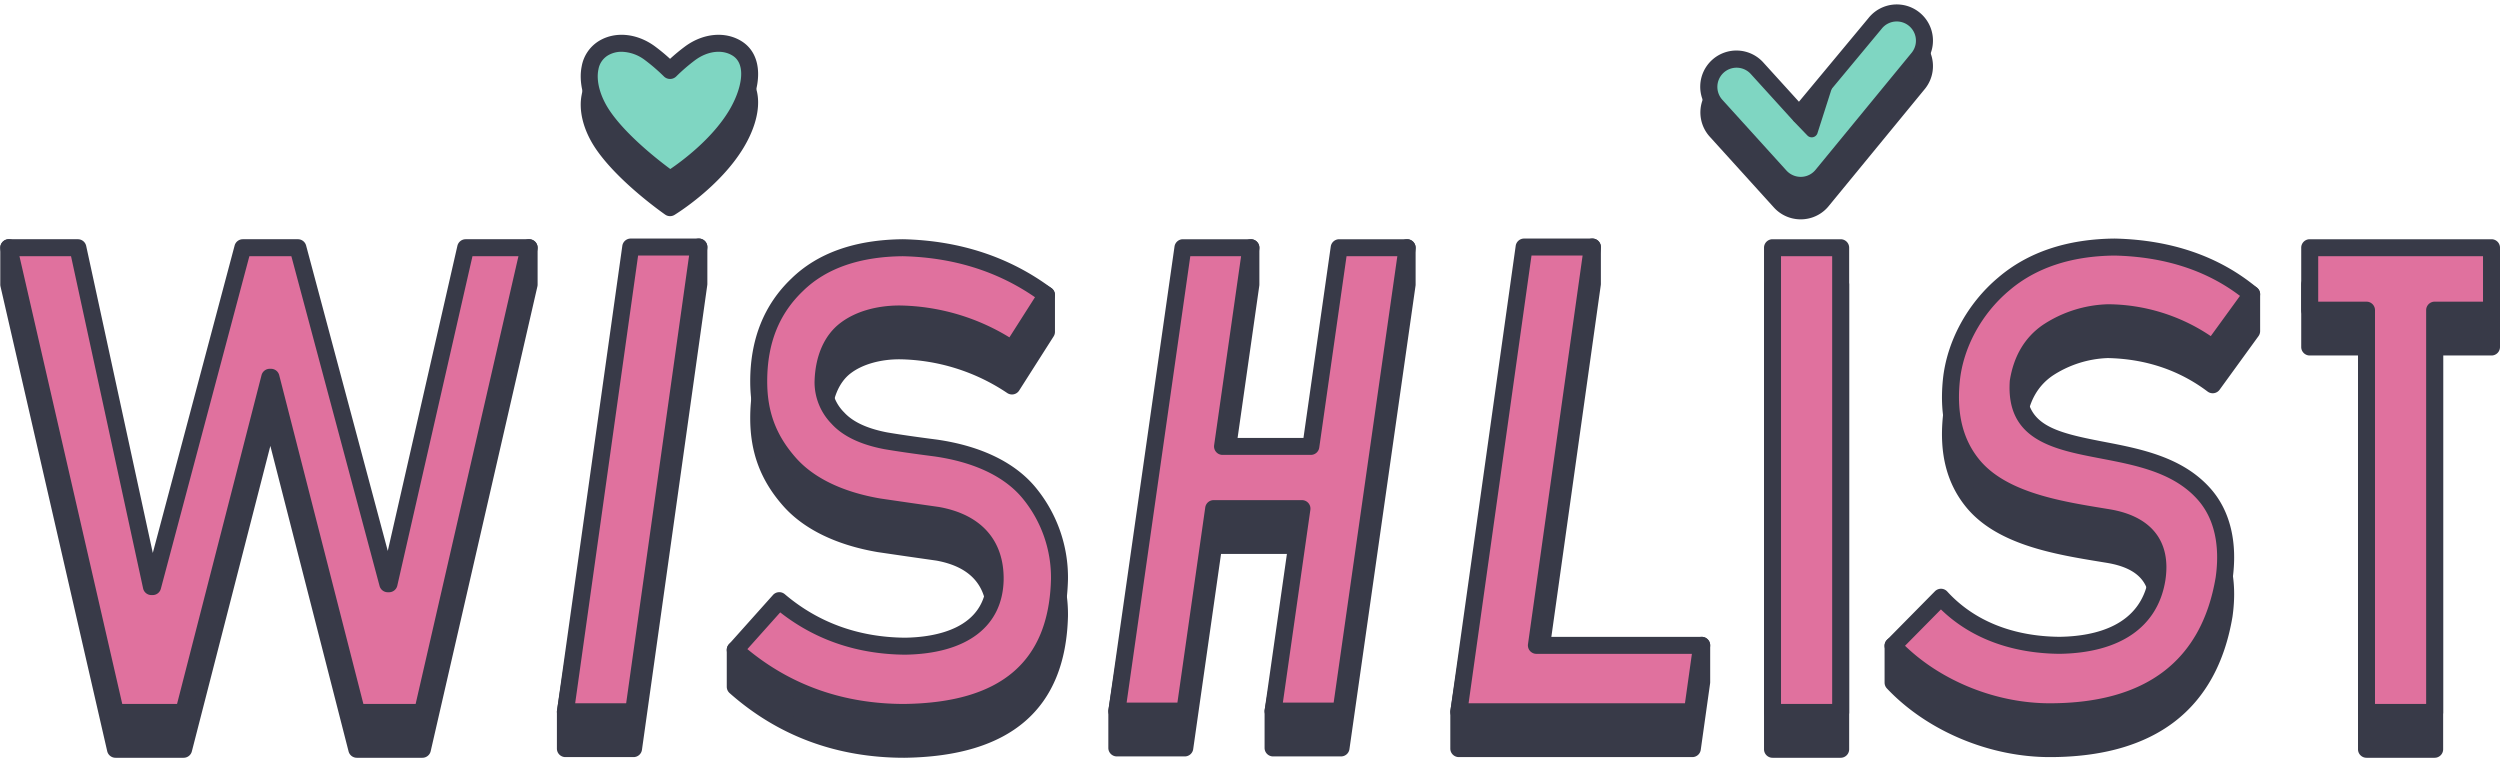 <?xml version="1.0" encoding="UTF-8"?><svg xmlns="http://www.w3.org/2000/svg" xmlns:xlink="http://www.w3.org/1999/xlink" height="267.5" preserveAspectRatio="xMidYMid meet" version="1.0" viewBox="-0.1 -1.6 882.6 267.5" width="882.6" zoomAndPan="magnify"><g fill="#383a48" id="change1_11"><path d="m236.458 71.713s15.3-9.333 23.347-22.657c5.419-8.973 6.986-19.264.438-23.48-5.006-3.223-11.577-2.122-16.656 1.594a67.406 67.406 0 0 0 -7.129 6.142 67.527 67.527 0 0 0 -7.129-6.142c-5.079-3.716-11.65-4.817-16.656-1.594-6.548 4.216-6.089 14.506-.075 23.48 7.626 11.379 23.86 22.657 23.86 22.657z"/><path d="m236.458 74.713a2.992 2.992 0 0 1 -1.711-.537c-.683-.473-16.79-11.735-24.641-23.45-4.253-6.346-6.011-13.275-4.824-19.01a13.181 13.181 0 0 1 5.767-8.662c5.73-3.69 13.6-3.024 20.051 1.7a66.067 66.067 0 0 1 5.358 4.423 66.035 66.035 0 0 1 5.357-4.423c6.451-4.72 14.321-5.385 20.052-1.7 7.384 4.755 7.588 15.827.506 27.553-8.33 13.793-23.7 23.27-24.352 23.667a3 3 0 0 1 -1.563.439zm-17.1-48.031a9.25 9.25 0 0 0 -5.058 1.418 7.218 7.218 0 0 0 -3.139 4.833c-.851 4.107.619 9.51 3.932 14.454 5.836 8.707 17.228 17.561 21.453 20.685 4.061-2.758 14.645-10.55 20.694-20.566 4.251-7.038 6.5-16.113 1.382-19.406-3.626-2.334-8.83-1.749-13.261 1.492a64.96 64.96 0 0 0 -6.767 5.831 3.092 3.092 0 0 1 -4.266 0 64.908 64.908 0 0 0 -6.768-5.831 14.118 14.118 0 0 0 -8.207-2.91z"/><path d="m636.88 72.758c-.306.04-.614.065-.926.076a9.775 9.775 0 0 1 -7.6-3.22l-22.636-24.984a9.779 9.779 0 0 1 14.517-13.106l14.855 16.363 26.716-32.132a9.778 9.778 0 0 1 15.404 12.045l-.015.02-33.885 41.28a9.777 9.777 0 0 1 -6.43 3.658z"/><path d="m635.611 75.84a12.751 12.751 0 0 1 -9.48-4.215l-22.631-24.98a12.779 12.779 0 1 1 18.967-17.131l12.529 13.8 24.504-29.477a12.778 12.778 0 0 1 20.074 15.816l-33.945 41.347a12.667 12.667 0 0 1 -8.361 4.733q-.6.078-1.21.1c-.149.005-.298.007-.447.007zm-22.642-44.54a6.78 6.78 0 0 0 -5.024 11.322l22.636 24.978a6.782 6.782 0 0 0 5.27 2.236c.215-.008.428-.025.639-.053a6.741 6.741 0 0 0 4.458-2.538l33.928-41.325a6.779 6.779 0 0 0 -1.191-9.479 6.787 6.787 0 0 0 -9.517 1.162l-26.768 32.202a3 3 0 0 1 -4.528.1l-14.858-16.364a6.743 6.743 0 0 0 -4.691-2.234c-.118-.007-.237-.007-.354-.007z"/><path d="m3 98.859v-13l24.394 13 25.956 119.632h.436l31.843-119.632h19.439l31.732 118.632h.436l27.064-118.632 22.394-13v13l-37.668 164.064h-23.162l-30.297-118.323h-.437l-30.406 118.323h-24.053z"/><path d="m149.026 265.923h-23.162a3 3 0 0 1 -2.906-2.256l-27.614-107.844-27.715 107.847a3 3 0 0 1 -2.905 2.253h-24.053a3 3 0 0 1 -2.924-2.329l-37.671-164.064a2.97 2.97 0 0 1 -.076-.671v-13a3 3 0 0 1 4.411-2.647l24.394 13a3 3 0 0 1 1.521 2.011l23.517 108.391 28.887-108.526a3 3 0 0 1 2.9-2.229h19.438a3 3 0 0 1 2.9 2.225l28.832 107.816 24.578-107.708a3 3 0 0 1 1.419-1.927l22.393-13a3 3 0 0 1 4.507 2.594v13a3.028 3.028 0 0 1 -.076.671l-37.671 164.064a3 3 0 0 1 -2.924 2.329zm-20.833-6h18.444l37.06-161.4v-7.455l-16.759 9.73-26.778 117.361a3 3 0 0 1 -2.925 2.332h-.435a3 3 0 0 1 -2.9-2.224l-31.136-116.408h-14.828l-31.251 117.4a3 3 0 0 1 -2.9 2.228h-.435a3 3 0 0 1 -2.932-2.363l-25.661-118.271-18.757-9.996v7.662l37.06 161.4h19.34l29.828-116.07a3 3 0 0 1 2.902-2.249h.436a3 3 0 0 1 2.907 2.256z"/><path d="m459.543 190.966h-31.171l-10.195 71.482h-23.99v-13l23.333-150.588 23.99-13v13l-10 70.137h31.17l10-70.137 23.99-13v13l-23.333 163.588h-23.99v-13z"/><path d="m473.337 265.448h-23.99a3 3 0 0 1 -3-3v-13a2.961 2.961 0 0 1 .045-.515l9.582-54.967h-25l-9.828 68.906a3 3 0 0 1 -2.97 2.576h-23.99a3 3 0 0 1 -3-3v-13a3.087 3.087 0 0 1 .035-.46l23.334-150.588a3 3 0 0 1 1.535-2.179l23.991-13a3 3 0 0 1 4.429 2.638v13a3.012 3.012 0 0 1 -.03.424l-9.516 66.717h25.11l9.636-67.561a3 3 0 0 1 1.541-2.214l23.989-13a3 3 0 0 1 4.429 2.638v13a3.012 3.012 0 0 1 -.03.424l-23.332 163.585a3 3 0 0 1 -2.97 2.576zm-20.99-6h18.387l22.935-160.8v-7.748l-18.232 9.881-9.791 68.643a3 3 0 0 1 -2.97 2.576h-31.17a3 3 0 0 1 -2.97-3.424l9.974-69.926v-7.75l-18.254 9.892-23.069 148.89v9.769h18.387l9.829-68.9a3 3 0 0 1 2.97-2.577h31.17a3 3 0 0 1 2.955 3.516l-10.151 58.226z"/><path d="m685.141 222.253c10.037 11 24.7 16.819 41.852 16.967 20.36-.294 32.014-8.672 34.4-23.372 1.864-12.038-3.856-19.511-17.281-21.715-16.636-2.733-37.4-5.712-47.906-18.769-6.388-7.942-8.566-17.734-7.411-29.541 1.252-12.806 8.17-25.485 18.473-34.125q15.011-12.855 39.254-13.076c16.394.374 36.583-4.036 48.3 3.671v13l-13.75 18.94q-15.888-11.978-36.961-12.423a40.972 40.972 0 0 0 -21.357 6.806q-8.456 5.876-10.329 17.507c-2.15 32.378 44.37 15.959 65.53 39.61 6.9 7.717 8.764 18.524 7.131 29.972-5.189 30.877-25.707 46.98-61.56 46.98-18.718 0-40.556-7.692-55.289-23.3v-13z"/><path d="m723.521 265.686c-21.335 0-43.356-9.288-57.471-24.241a3 3 0 0 1 -.818-2.059v-13a3 3 0 0 1 2.288-2.914l16.909-4.132a3 3 0 0 1 2.928.892c9.418 10.317 23.133 15.846 39.663 15.989 12.778-.185 28.669-3.954 31.41-20.852 1.631-10.534-3.073-16.348-14.806-18.275l-1.765-.289c-16.547-2.7-37.141-6.066-47.993-19.56-6.7-8.326-9.332-18.7-8.059-31.713 1.318-13.473 8.62-26.981 19.532-36.132 10.486-8.981 24.341-13.623 41.154-13.777 4.6.1 9.559-.173 14.355-.441 12.969-.724 26.379-1.473 35.618 4.606a3 3 0 0 1 1.351 2.506v13a3 3 0 0 1 -.572 1.763l-13.745 18.943a3 3 0 0 1 -4.234.633c-10.03-7.562-21.879-11.538-35.218-11.82a37.836 37.836 0 0 0 -19.577 6.267c-4.959 3.446-7.922 8.478-9.062 15.385-.917 14.77 9.2 17.439 27.111 20.877 13.017 2.5 27.771 5.329 37.671 16.394 7.045 7.875 9.765 19.078 7.865 32.4-2.734 16.275-9.6 28.707-20.423 37.023s-25.665 12.527-44.112 12.527zm-52.289-27.509c13.043 13.293 32.958 21.509 52.289 21.509 33.925 0 53.642-14.964 58.6-44.477 1.133-7.953.953-19.247-6.409-27.475-8.549-9.556-21.655-12.071-34.33-14.5-16.394-3.146-33.346-6.4-31.957-27.307.006-.093.016-.186.031-.278 1.376-8.552 5.272-15.111 11.58-19.494a43.791 43.791 0 0 1 23.068-7.342 65.527 65.527 0 0 1 36.286 11.246l11.425-15.737v-10.322c-7.653-4.108-19.324-3.455-30.634-2.824-4.912.274-9.991.56-14.731.449-15.266.142-27.826 4.3-37.234 12.355-9.76 8.185-16.271 20.193-17.44 32.139-1.112 11.374 1.1 20.327 6.764 27.369 9.412 11.7 28.748 14.861 44.285 17.4l1.769.29c14.874 2.443 21.891 11.37 19.76 25.135-2.662 16.408-15.914 25.6-37.319 25.912-17.609-.151-32.369-5.9-42.878-16.637l-12.927 3.158z"/><path d="m275.022 223.461q18.639 15.85 44.353 16.072c20.281-.3 31.566-8.791 31.855-23.484.147-12.034-6.636-20.271-20.35-22.711q-9.427-1.331-20.673-2.99c-13.423-2.288-24.635-7.422-31.632-15.4-7.212-8.195-10.817-17.164-10.817-28.906q0-21.155 13.594-34.112 13.164-12.851 37.36-13.072c16.985.388 37.529-4.539 50.634 3.689v13l-12.175 19.116a73.181 73.181 0 0 0 -39.671-12.412c-7.285 0-14.358 1.883-19.21 5.649-5.072 3.914-7.68 10.749-7.821 18.5a18.1 18.1 0 0 0 5.248 12.625q5.247 5.763 16.817 7.976 6.423 1.108 17.563 2.546c14.639 2.069 26.456 7.5 33.456 16.285a46.771 46.771 0 0 1 10.388 30.126q-1.18 46.3-54.823 46.964-34.695 0-59.641-22.074v-13z"/><path d="m319.154 265.923c-23.813 0-44.549-7.68-61.666-22.828a3 3 0 0 1 -1.012-2.246v-13a3 3 0 0 1 2.185-2.887l15.546-4.387a3 3 0 0 1 2.758.6c11.818 10.05 26.1 15.217 42.435 15.357 10.576-.154 28.486-3.029 28.83-20.543.134-10.913-5.863-17.544-17.824-19.688q-9.414-1.329-20.637-2.985c-14.695-2.5-26.238-8.168-33.449-16.387-7.887-8.962-11.562-18.777-11.562-30.885 0-14.892 4.887-27.1 14.524-36.284 9.282-9.061 22.548-13.746 39.4-13.9 4.83.11 9.793-.2 15.046-.535 13.295-.836 27.04-1.7 37.211 4.684a3 3 0 0 1 1.405 2.54v13a2.994 2.994 0 0 1 -.47 1.611l-12.174 19.117a3 3 0 0 1 -4.219.869 69.914 69.914 0 0 0 -38.046-11.9c-6.867 0-13.2 1.83-17.307 5.02-4.106 3.169-6.532 9.066-6.661 16.186a15.053 15.053 0 0 0 4.446 10.528c3.052 3.353 8.154 5.725 15.183 7.072 4.159.717 10.026 1.567 17.383 2.517 15.909 2.248 28.144 8.26 35.418 17.391a49.9 49.9 0 0 1 11.042 32c-.832 32.713-20.273 49.498-57.785 49.963zm-56.678-26.439c15.792 13.564 34.841 20.439 56.641 20.439 34.116-.423 51.079-14.829 51.824-44.041a43.988 43.988 0 0 0 -9.73-28.173c-6.306-7.915-17.209-13.166-31.535-15.19-7.4-.956-13.357-1.819-17.654-2.56-8.385-1.607-14.6-4.6-18.524-8.913a21.067 21.067 0 0 1 -6.03-14.645c.166-9.136 3.358-16.531 8.989-20.876 5.21-4.044 12.685-6.274 21.042-6.274a76.291 76.291 0 0 1 38.768 11.25l10.079-15.825v-10.394c-8.493-4.464-20.554-3.7-32.238-2.968-5.148.324-10.474.662-15.465.545-15.159.14-27.032 4.251-35.195 12.22-8.548 8.145-12.69 18.593-12.69 31.965 0 10.708 3.105 19.011 10.069 26.924 6.3 7.177 16.628 12.162 29.884 14.423 7.425 1.095 14.309 2.091 20.587 2.976l.107.017c14.889 2.649 23 11.776 22.825 25.7-.325 16.5-13.013 26.128-34.812 26.446-17.287-.148-32.43-5.446-45.1-15.755l-11.841 3.341z"/><path d="m537.974 98.622 24.1-13v13l-19.764 140.615 58.352-13v13l-3.3 23.449h-82.45v-13z"/><path d="m597.367 265.686h-82.45a3 3 0 0 1 -3-3v-13a2.971 2.971 0 0 1 .034-.452l23.057-151.064a3 3 0 0 1 1.542-2.188l24.1-13a3 3 0 0 1 4.424 2.64v13a2.927 2.927 0 0 1 -.029.418l-19.16 136.328 54.127-12.06a3 3 0 0 1 3.652 2.928v13a3.069 3.069 0 0 1 -.029.418l-3.3 23.449a3 3 0 0 1 -2.968 2.583zm-79.45-6h76.842l2.9-20.659v-9.048l-54.7 12.187a3 3 0 0 1 -3.623-3.346l19.736-140.407v-7.764l-18.358 9.9-22.8 149.36z"/><path d="m835.368 120.905h-20.046v-22.045h64.178v22.045h-20.072v142.018h-24.06z"/><path d="m859.428 265.923h-24.059a3 3 0 0 1 -3-3v-139.018h-17.047a3 3 0 0 1 -3-3v-22.045a3 3 0 0 1 3-3h64.178a3 3 0 0 1 3 3v22.045a3 3 0 0 1 -3 3h-17.072v139.018a3 3 0 0 1 -3 3zm-21.059-6h18.059v-139.018a3 3 0 0 1 3-3h17.072v-16.045h-58.178v16.045h17.047a3 3 0 0 1 3 3z"/><path d="m625.668 98.86h24.059v164.063h-24.059z"/><path d="m649.728 265.923h-24.06a3 3 0 0 1 -3-3v-164.063a3 3 0 0 1 3-3h24.06a3 3 0 0 1 3 3v164.063a3 3 0 0 1 -3 3zm-21.06-6h18.06v-158.063h-18.06z"/><path d="m222.566 98.622 24.059-13v13l-23.057 164.064h-24.06v-13z"/><path d="m223.567 265.686h-24.059a3 3 0 0 1 -3-3v-13a3.1 3.1 0 0 1 .034-.452l23.058-151.064a3 3 0 0 1 1.539-2.187l24.06-13a3 3 0 0 1 4.426 2.639v13a3.08 3.08 0 0 1 -.029.418l-23.058 164.06a3 3 0 0 1 -2.971 2.586zm-21.059-6h18.452l22.665-161.273v-7.761l-18.319 9.9-22.8 149.362z"/></g><g id="change2_1"><path d="m3 85.858h24.394l25.956 119.633h.436l31.843-119.633h19.439l31.732 118.633h.436l27.064-118.633h22.4l-37.674 164.064h-23.162l-30.297-118.322h-.437l-30.406 118.322h-24.053z" fill="#e0719e"/></g><g id="change1_1"><path d="m149.026 252.922h-23.162a3 3 0 0 1 -2.906-2.256l-27.614-107.844-27.715 107.847a3 3 0 0 1 -2.905 2.253h-24.053a3 3 0 0 1 -2.924-2.329l-37.671-164.064a3 3 0 0 1 2.924-3.671h24.394a3 3 0 0 1 2.932 2.364l23.517 108.392 28.887-108.527a3 3 0 0 1 2.9-2.229h19.438a3 3 0 0 1 2.9 2.225l28.832 107.817 24.578-107.709a3 3 0 0 1 2.925-2.333h22.397a3 3 0 0 1 2.924 3.671l-37.674 164.064a3 3 0 0 1 -2.924 2.329zm-20.833-6h18.444l36.293-158.064h-16.23l-26.536 116.3a3 3 0 0 1 -2.925 2.332h-.439a3 3 0 0 1 -2.9-2.224l-31.136-116.408h-14.828l-31.251 117.4a3 3 0 0 1 -2.9 2.229h-.435a3 3 0 0 1 -2.932-2.364l-25.443-117.265h-18.208l36.293 158.064h19.34l29.828-116.07a3 3 0 0 1 2.902-2.252h.436a3 3 0 0 1 2.907 2.256z" fill="#383a48"/></g><g id="change2_2"><path d="m459.543 177.966h-31.171l-10.195 71.482h-23.99l23.333-163.589h23.99l-10 70.137h31.17l10-70.137h23.99l-23.333 163.589h-23.99z" fill="#e0719e"/></g><g id="change1_2"><path d="m473.337 252.448h-23.99a3 3 0 0 1 -2.97-3.424l9.708-68.059h-25.11l-9.828 68.907a3 3 0 0 1 -2.97 2.576h-23.99a3 3 0 0 1 -2.97-3.424l23.333-163.589a3 3 0 0 1 2.97-2.576h23.99a3 3 0 0 1 2.97 3.424l-9.516 66.717h25.11l9.636-67.561a3 3 0 0 1 2.97-2.576h23.989a3 3 0 0 1 2.97 3.424l-23.332 163.585a3 3 0 0 1 -2.97 2.576zm-20.532-6h17.929l22.477-157.589h-17.929l-9.636 67.561a3 3 0 0 1 -2.97 2.576h-31.17a3 3 0 0 1 -2.97-3.424l9.515-66.713h-17.929l-22.477 157.589h17.929l9.829-68.906a3 3 0 0 1 2.97-2.577h31.17a3 3 0 0 1 2.969 3.424z" fill="#383a48"/></g><g id="change2_3"><path d="m685.141 209.253c10.037 11 24.7 16.818 41.852 16.966 20.36-.294 32.014-8.672 34.4-23.372 1.864-12.038-3.856-19.51-17.281-21.715-16.636-2.733-37.4-5.712-47.906-18.769-6.388-7.942-8.566-17.733-7.411-29.541 1.252-12.806 8.17-25.485 18.473-34.125q15.011-12.853 39.254-13.075 29.046.662 48.3 16.671l-13.75 18.94q-15.888-11.977-36.961-12.423a40.972 40.972 0 0 0 -21.357 6.806q-8.456 5.876-10.329 17.507c-2.15 32.378 44.37 15.959 65.53 39.61 6.9 7.717 8.764 18.524 7.131 29.972-5.189 30.877-25.707 46.98-61.56 46.98-18.718 0-40.556-7.692-55.289-23.3z" fill="#e0719e"/></g><g id="change1_3"><path d="m723.521 252.685c-21.335 0-43.356-9.288-57.471-24.241a3 3 0 0 1 .047-4.167l16.909-17.132a3.044 3.044 0 0 1 2.194-.892 3 3 0 0 1 2.157.977c9.419 10.318 23.134 15.847 39.663 15.989 12.778-.185 28.669-3.953 31.41-20.852 1.631-10.534-3.073-16.348-14.806-18.275l-1.767-.289c-16.546-2.7-37.139-6.066-47.991-19.56-6.7-8.325-9.332-18.7-8.059-31.713 1.318-13.474 8.62-26.981 19.532-36.132 10.486-8.981 24.341-13.623 41.154-13.776 20.06.455 36.931 6.3 50.242 17.364a3 3 0 0 1 .51 4.07l-13.745 18.944a3 3 0 0 1 -4.234.633c-10.029-7.561-21.879-11.538-35.218-11.82a37.828 37.828 0 0 0 -19.577 6.268c-4.959 3.445-7.922 8.477-9.062 15.384-.917 14.77 9.2 17.44 27.11 20.877 13.017 2.5 27.771 5.329 37.672 16.4 7.045 7.874 9.765 19.077 7.865 32.4-2.734 16.275-9.6 28.707-20.423 37.023s-25.665 12.52-44.112 12.52zm-51.072-26.3c13.045 12.582 32.334 20.3 51.072 20.3 33.925 0 53.642-14.964 58.6-44.477 1.133-7.953.953-19.247-6.409-27.474-8.549-9.557-21.655-12.071-34.33-14.5-16.394-3.146-33.346-6.4-31.957-27.307.006-.093.016-.186.031-.278 1.377-8.553 5.272-15.111 11.58-19.494a43.789 43.789 0 0 1 23.068-7.342 65.536 65.536 0 0 1 36.286 11.247l10.312-14.2c-11.9-9.048-26.768-13.834-44.252-14.232-15.266.141-27.826 4.3-37.234 12.355-9.76 8.185-16.271 20.192-17.44 32.138-1.112 11.375 1.1 20.327 6.764 27.369 9.411 11.7 28.747 14.861 44.283 17.4l1.771.29c14.874 2.443 21.891 11.37 19.76 25.135-2.662 16.409-15.914 25.6-37.319 25.912-17.077-.146-31.474-5.553-41.913-15.677z" fill="#383a48"/></g><g id="change2_4"><path d="m275.022 210.46q18.639 15.85 44.353 16.072c20.281-.3 31.566-8.79 31.855-23.484.147-12.034-6.636-20.271-20.35-22.711q-9.427-1.329-20.673-2.99c-13.423-2.288-24.635-7.422-31.632-15.4-7.212-8.2-10.817-17.164-10.817-28.906q0-21.155 13.594-34.112 13.164-12.85 37.36-13.072 29.116.665 50.634 16.69l-12.175 19.116a73.181 73.181 0 0 0 -39.671-12.413c-7.285 0-14.358 1.883-19.21 5.649-5.072 3.914-7.68 10.749-7.821 18.5a18.107 18.107 0 0 0 5.248 12.625q5.247 5.761 16.817 7.975 6.423 1.109 17.563 2.547c14.639 2.068 26.456 7.5 33.456 16.284a46.773 46.773 0 0 1 10.388 30.126q-1.18 46.3-54.823 46.965-34.695 0-59.641-22.075z" fill="#e0719e"/></g><g id="change1_4"><path d="m319.154 252.922c-23.813 0-44.549-7.68-61.666-22.828a3 3 0 0 1 -.248-4.246l15.546-17.387a3 3 0 0 1 4.179-.286c11.818 10.049 26.1 15.216 42.435 15.357 10.576-.155 28.486-3.03 28.83-20.543.134-10.913-5.863-17.545-17.824-19.689-6.3-.89-13.246-1.894-20.637-2.985-14.695-2.5-26.238-8.168-33.449-16.387-7.887-8.962-11.562-18.777-11.562-30.885 0-14.892 4.887-27.1 14.524-36.284 9.282-9.06 22.547-13.745 39.4-13.9 20.053.457 37.669 6.271 52.454 17.285a3 3 0 0 1 .738 4.017l-12.174 19.116a3 3 0 0 1 -4.219.868 69.908 69.908 0 0 0 -38.046-11.895c-6.867 0-13.2 1.829-17.307 5.019-4.106 3.169-6.532 9.066-6.661 16.186a15.056 15.056 0 0 0 4.446 10.529c3.052 3.352 8.154 5.724 15.183 7.071 4.171.719 10.037 1.569 17.383 2.517 15.91 2.248 28.145 8.26 35.418 17.391a49.9 49.9 0 0 1 11.042 32c-.832 32.709-20.273 49.494-57.785 49.959zm-55.4-25.36c15.537 12.85 34.146 19.36 55.361 19.36 34.116-.423 51.079-14.829 51.824-44.04a43.991 43.991 0 0 0 -9.73-28.174c-6.306-7.915-17.208-13.165-31.535-15.19-7.394-.954-13.345-1.817-17.654-2.56-8.385-1.607-14.6-4.6-18.524-8.913a21.066 21.066 0 0 1 -6.03-14.644c.166-9.137 3.358-16.532 8.989-20.877 5.21-4.044 12.685-6.274 21.042-6.274a76.291 76.291 0 0 1 38.768 11.25l9.025-14.169c-13.3-9.2-28.974-14.069-46.649-14.473-15.159.141-27.033 4.252-35.195 12.22-8.548 8.145-12.69 18.593-12.69 31.965 0 10.708 3.105 19.011 10.069 26.924 6.3 7.177 16.628 12.163 29.884 14.423 7.333 1.082 14.283 2.087 20.587 2.976l.107.017c14.889 2.649 23 11.777 22.825 25.7-.325 16.5-13.013 26.128-34.812 26.446-16.821-.144-31.614-5.166-44.071-14.933z" fill="#383a48"/></g><g id="change2_5"><path d="m537.974 85.622h24.1l-19.764 140.615h58.352l-3.3 23.448h-82.45z" fill="#e0719e"/></g><g id="change1_5"><path d="m597.367 252.685h-82.45a3 3 0 0 1 -2.971-3.417l23.054-164.068a3 3 0 0 1 2.971-2.582h24.1a3 3 0 0 1 2.971 3.417l-19.282 137.2h54.9a3 3 0 0 1 2.971 3.418l-3.3 23.449a3 3 0 0 1 -2.964 2.583zm-79-6h76.391l2.452-17.449h-54.9a3 3 0 0 1 -2.971-3.417l19.282-137.2h-18.039z" fill="#383a48"/></g><g id="change2_6"><path d="m835.368 107.905h-20.046v-22.046h64.178v22.046h-20.072v142.018h-24.06z" fill="#e0719e"/></g><g id="change1_6"><path d="m859.428 252.922h-24.059a3 3 0 0 1 -3-3v-139.022h-17.047a3 3 0 0 1 -3-3v-22.041a3 3 0 0 1 3-3h64.178a3 3 0 0 1 3 3v22.041a3 3 0 0 1 -3 3h-17.072v139.022a3 3 0 0 1 -3 3zm-21.059-6h18.059v-139.022a3 3 0 0 1 3-3h17.072v-16.041h-58.178v16.041h17.047a3 3 0 0 1 3 3z" fill="#383a48"/></g><g id="change2_7"><path d="m625.668 85.859h24.059v164.064h-24.059z" fill="#e0719e"/></g><g id="change1_7"><path d="m649.728 252.922h-24.06a3 3 0 0 1 -3-3v-164.063a3 3 0 0 1 3-3h24.06a3 3 0 0 1 3 3v164.063a3 3 0 0 1 -3 3zm-21.06-6h18.06v-158.063h-18.06z" fill="#383a48"/></g><g id="change2_8"><path d="m222.566 85.622h24.059l-23.057 164.063h-24.06z" fill="#e0719e"/></g><g id="change1_8"><path d="m223.567 252.685h-24.059a3 3 0 0 1 -2.971-3.417l23.063-164.068a3 3 0 0 1 2.97-2.582h24.06a3 3 0 0 1 2.971 3.417l-23.063 164.065a3 3 0 0 1 -2.971 2.585zm-20.608-6h18l22.215-158.063h-18z" fill="#383a48"/></g><g id="change3_1"><path d="m236.458 61.712s15.3-9.333 23.347-22.657c5.419-8.972 6.986-19.263.438-23.479-5.006-3.224-11.577-2.122-16.656 1.594a67.463 67.463 0 0 0 -7.129 6.141 67.584 67.584 0 0 0 -7.129-6.141c-5.079-3.716-11.65-4.818-16.656-1.594-6.548 4.216-6.089 14.505-.075 23.479 7.626 11.379 23.86 22.657 23.86 22.657z" fill="#7fd6c2"/></g><g id="change1_9"><path d="m236.458 64.712a3 3 0 0 1 -1.711-.536c-.683-.474-16.79-11.736-24.641-23.451-4.253-6.346-6.011-13.275-4.824-19.011a13.188 13.188 0 0 1 5.767-8.661c5.729-3.689 13.6-3.025 20.051 1.7a66.067 66.067 0 0 1 5.358 4.423 66.035 66.035 0 0 1 5.357-4.423c6.451-4.721 14.322-5.386 20.052-1.7 7.384 4.755 7.588 15.827.506 27.553-8.33 13.794-23.7 23.271-24.352 23.667a2.991 2.991 0 0 1 -1.563.439zm-17.1-48.031a9.259 9.259 0 0 0 -5.058 1.419 7.222 7.222 0 0 0 -3.139 4.833c-.851 4.107.619 9.511 3.932 14.454 5.836 8.708 17.228 17.561 21.453 20.686 4.061-2.758 14.645-10.55 20.694-20.566 4.251-7.039 6.5-16.114 1.382-19.407-3.626-2.334-8.831-1.748-13.261 1.493a64.825 64.825 0 0 0 -6.767 5.831 3.092 3.092 0 0 1 -4.266 0 64.987 64.987 0 0 0 -6.768-5.832 14.127 14.127 0 0 0 -8.207-2.911z" fill="#383a48"/></g><g id="change3_2"><path d="m636.88 63.757c-.306.04-.614.066-.926.077a9.781 9.781 0 0 1 -7.6-3.22l-22.64-24.985a9.779 9.779 0 1 1 14.517-13.1l14.859 16.358 26.716-32.133a9.779 9.779 0 0 1 15.4 12.05l-.015.019-33.881 41.277a9.78 9.78 0 0 1 -6.43 3.657z" fill="#7fd6c2"/></g><g id="change1_10"><path d="m635.611 66.839a12.753 12.753 0 0 1 -9.48-4.214l-22.631-24.982a12.779 12.779 0 1 1 18.967-17.13l12.529 13.8 24.504-29.477a12.778 12.778 0 0 1 20.074 15.816l-33.945 41.348a12.667 12.667 0 0 1 -8.361 4.733q-.6.078-1.21.1c-.149.004-.298.006-.447.006zm-22.639-44.539a6.776 6.776 0 0 0 -5.027 11.317l22.636 24.983a6.826 6.826 0 0 0 5.27 2.236c.215-.008.428-.025.639-.053a6.742 6.742 0 0 0 4.458-2.539l33.928-41.324a6.779 6.779 0 0 0 -10.708-8.32l-26.768 32.205a3 3 0 0 1 -2.241 1.081 3.056 3.056 0 0 1 -2.287-.983l-14.858-16.363a6.773 6.773 0 0 0 -5.042-2.24z" fill="#383a48"/></g><g id="change4_1"><path d="m646.28 25a2.135 2.135 0 0 0 -2.73.542l-10.3 13.136a2.134 2.134 0 0 0 .112 2.766l4.584 4.754a2.131 2.131 0 0 0 1.843.668c.043 0 .087-.012.13-.021a2.136 2.136 0 0 0 1.59-1.336l5.719-17.891a2.135 2.135 0 0 0 -.948-2.618z" fill="#383a47"/></g></svg>